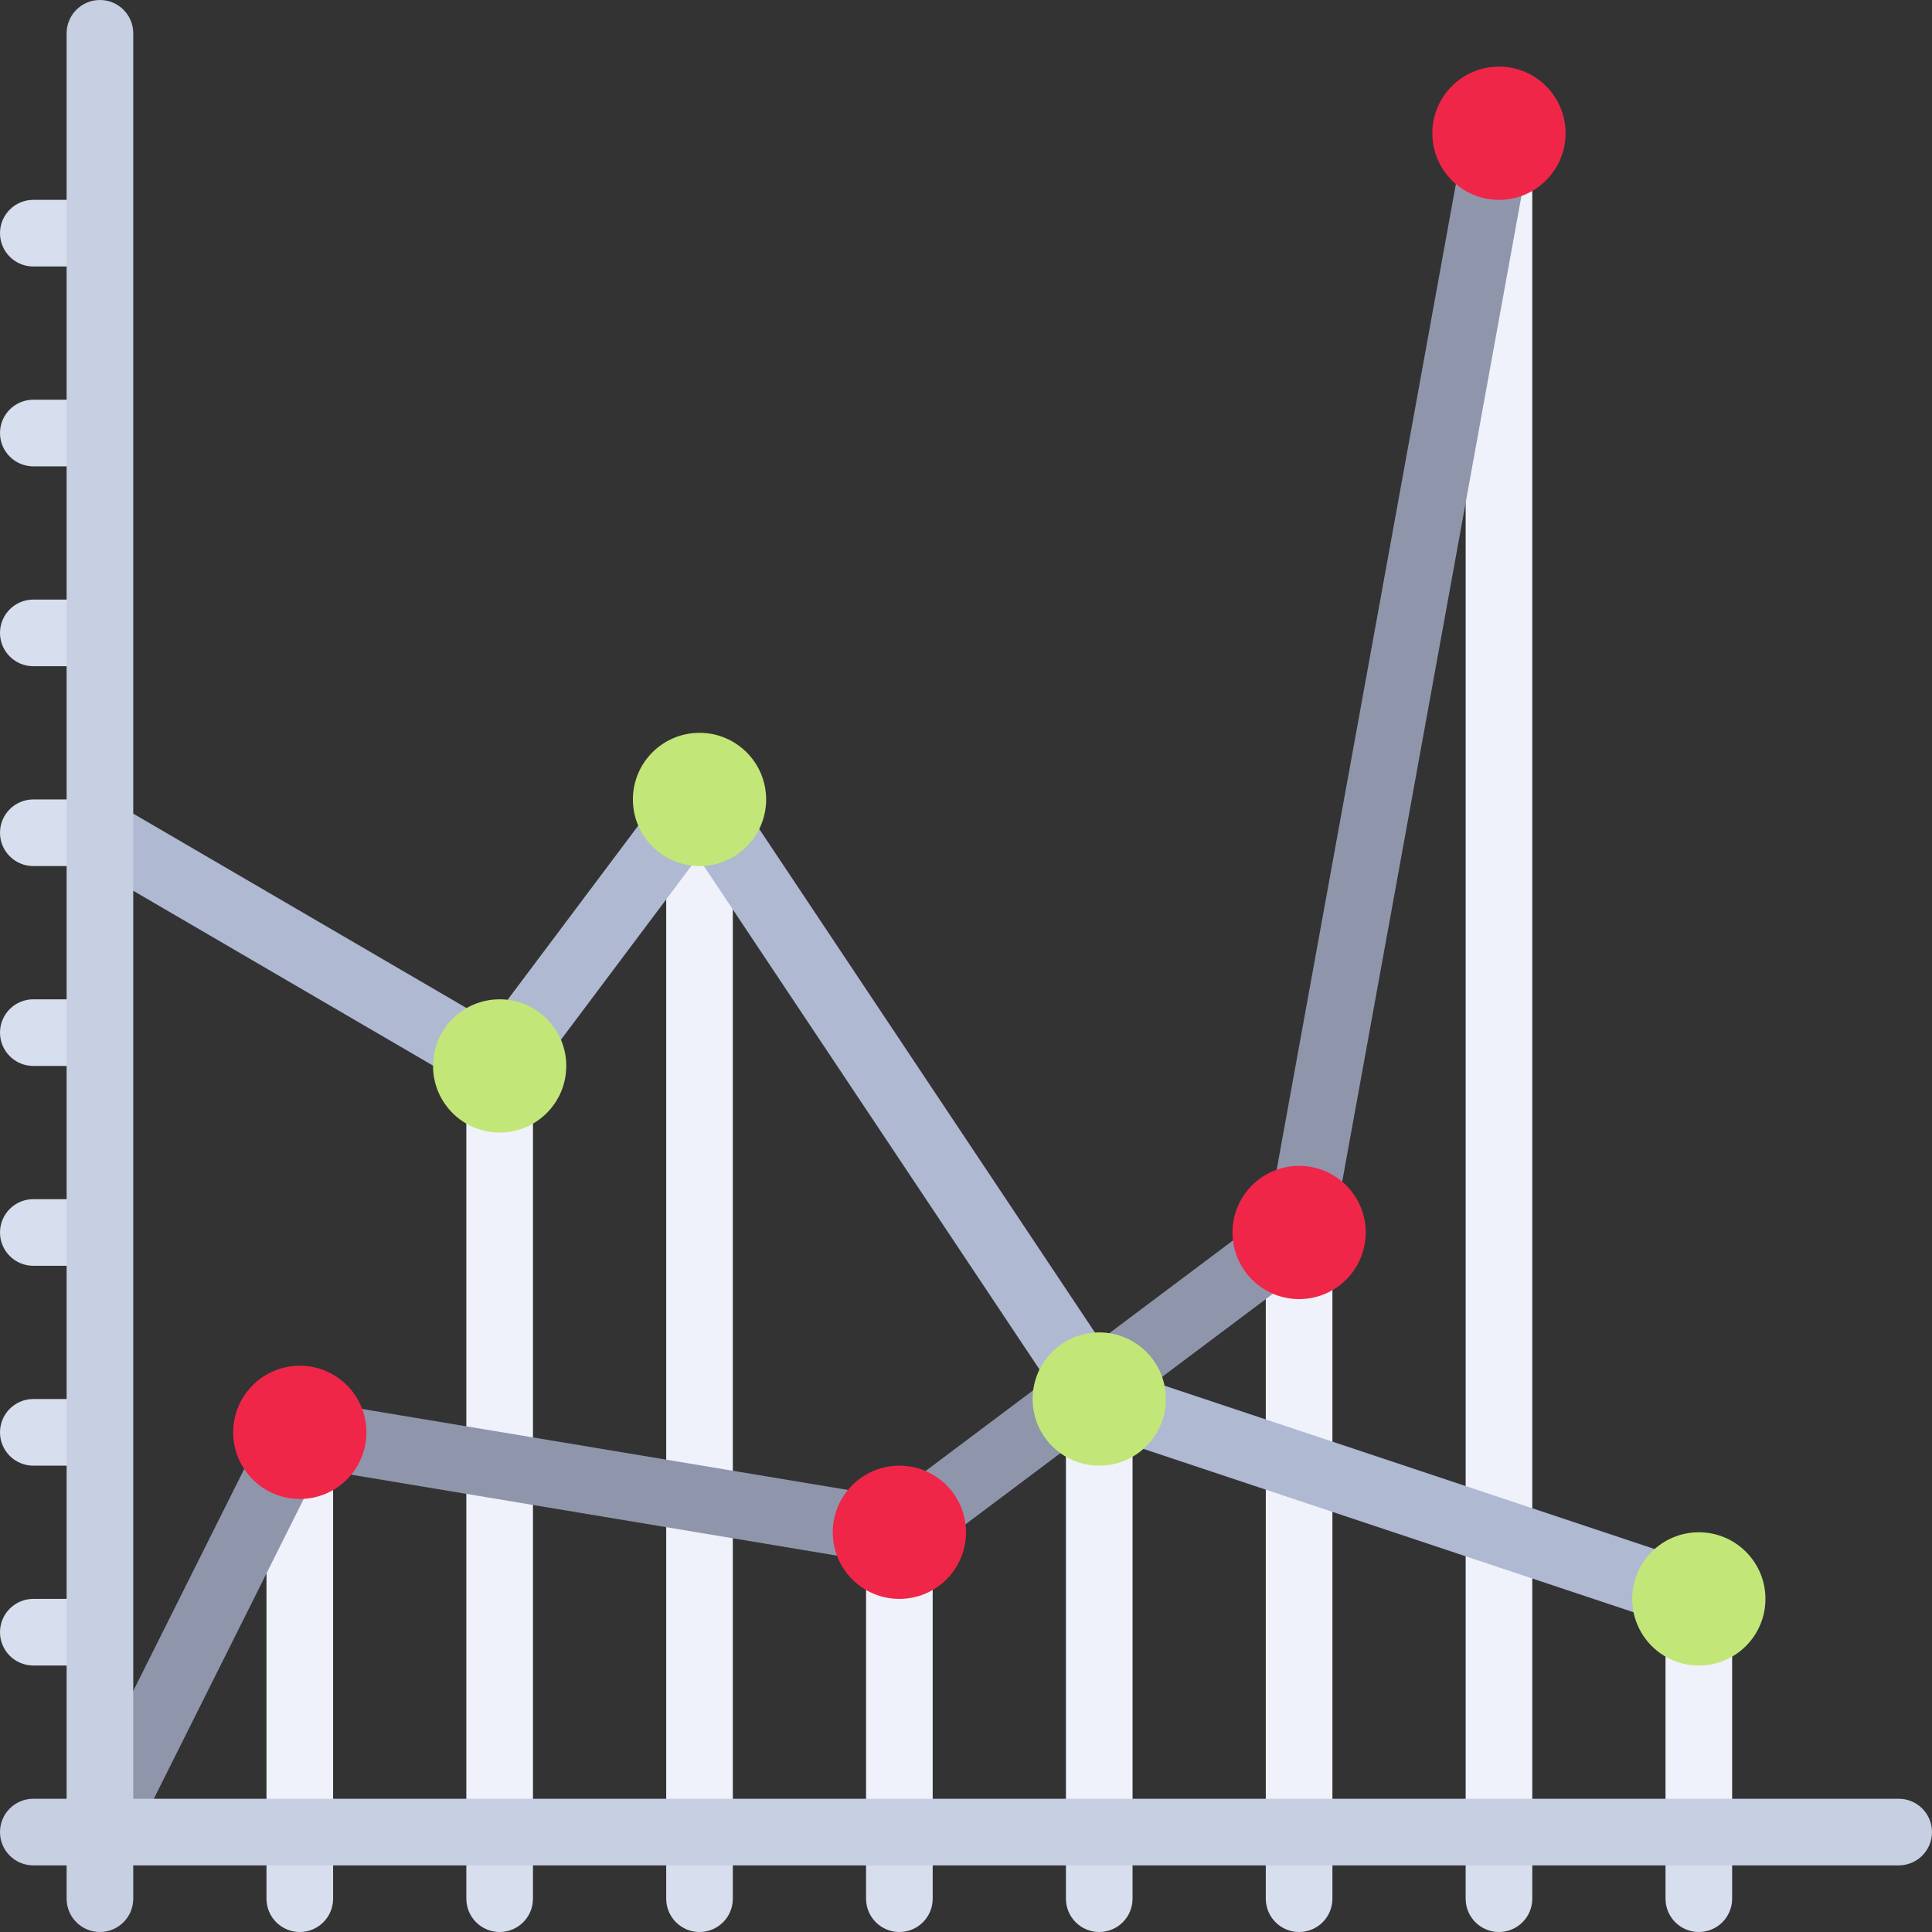 <?xml version="1.0"?>
<svg xmlns="http://www.w3.org/2000/svg" xmlns:xlink="http://www.w3.org/1999/xlink" version="1.1" id="Layer_1" x="0px" y="0px" viewBox="0 0 512 512" style="enable-background:new 0 0 512 512;" xml:space="preserve" width="512px" height="512px" class=""><rect x="0" y="0" width="512" height="512" fill="#333333" stroke="none"/><g><g>
	<rect x="123.586" y="282.483" style="fill:#EFF2FA;" width="17.655" height="203.034" data-original="#EFF2FA" class=""/>
	<rect x="70.621" y="379.586" style="fill:#EFF2FA;" width="17.655" height="105.931" data-original="#EFF2FA" class=""/>
	<rect x="176.552" y="211.862" style="fill:#EFF2FA;" width="17.655" height="273.655" data-original="#EFF2FA" class=""/>
	<rect x="229.517" y="406.069" style="fill:#EFF2FA;" width="17.655" height="79.448" data-original="#EFF2FA" class=""/>
	<rect x="282.483" y="370.759" style="fill:#EFF2FA;" width="17.655" height="114.759" data-original="#EFF2FA" class=""/>
	<rect x="335.448" y="317.793" style="fill:#EFF2FA;" width="17.655" height="167.724" data-original="#EFF2FA" class=""/>
	<rect x="388.414" y="35.31" style="fill:#EFF2FA;" width="17.655" height="450.207" data-original="#EFF2FA" class=""/>
	<rect x="441.379" y="423.724" style="fill:#EFF2FA;" width="17.655" height="61.793" data-original="#EFF2FA" class=""/>
</g><path style="fill:#AFB9D2;" d="M450.207,432.556c-0.922,0-1.866-0.147-2.793-0.457l-158.897-52.966  c-1.863-0.621-3.462-1.845-4.552-3.478l-99.009-148.513l-45.483,60.638c-2.69,3.582-7.647,4.586-11.509,2.327L22.034,228.314  c-4.211-2.457-5.633-7.862-3.177-12.073c2.461-4.207,7.858-5.633,12.073-3.177l99.138,57.832l48.25-64.332  c1.716-2.293,4.396-3.729,7.306-3.526c2.862,0.077,5.508,1.543,7.1,3.927l104.25,156.375L453,415.35  c4.625,1.543,7.125,6.543,5.582,11.168C457.35,430.216,453.905,432.556,450.207,432.556z" data-original="#AFB9D2" class=""/><path style="fill:#8F96AC;" d="M26.474,494.345c-1.323,0-2.673-0.298-3.939-0.931c-4.362-2.181-6.13-7.482-3.948-11.844  l52.966-105.931c1.732-3.47,5.543-5.388,9.35-4.759l155.168,25.863l100.142-75.107l52.345-287.901  c0.871-4.793,5.465-7.957,10.263-7.107c4.798,0.871,7.978,5.47,7.107,10.263L352.962,328.2c-0.396,2.189-1.608,4.151-3.388,5.483  l-105.931,79.448c-1.931,1.452-4.366,2.056-6.75,1.646L84.427,389.366L34.38,489.465C32.832,492.561,29.716,494.345,26.474,494.345z  " data-original="#8F96AC"/><g>
	<path style="fill:#D7DEED;" d="M26.483,441.379H8.828c-4.875,0-8.828-3.953-8.828-8.828l0,0c0-4.875,3.953-8.828,8.828-8.828   h17.655V441.379z" data-original="#D7DEED"/>
	<path style="fill:#D7DEED;" d="M26.483,388.414H8.828c-4.875,0-8.828-3.953-8.828-8.828l0,0c0-4.875,3.953-8.828,8.828-8.828   h17.655V388.414z" data-original="#D7DEED"/>
	<path style="fill:#D7DEED;" d="M26.483,335.448H8.828c-4.875,0-8.828-3.953-8.828-8.828l0,0c0-4.875,3.953-8.828,8.828-8.828   h17.655V335.448z" data-original="#D7DEED"/>
	<path style="fill:#D7DEED;" d="M26.483,282.483H8.828c-4.875,0-8.828-3.953-8.828-8.828l0,0c0-4.875,3.953-8.828,8.828-8.828   h17.655V282.483z" data-original="#D7DEED"/>
	<path style="fill:#D7DEED;" d="M26.483,229.517H8.828c-4.875,0-8.828-3.953-8.828-8.828l0,0c0-4.875,3.953-8.828,8.828-8.828   h17.655V229.517z" data-original="#D7DEED"/>
	<path style="fill:#D7DEED;" d="M26.483,176.552H8.828c-4.875,0-8.828-3.953-8.828-8.828l0,0c0-4.875,3.953-8.828,8.828-8.828   h17.655V176.552z" data-original="#D7DEED"/>
	<path style="fill:#D7DEED;" d="M26.483,123.586H8.828c-4.875,0-8.828-3.953-8.828-8.828l0,0c0-4.875,3.953-8.828,8.828-8.828   h17.655V123.586z" data-original="#D7DEED"/>
	<path style="fill:#D7DEED;" d="M26.483,70.621H8.828C3.953,70.621,0,66.668,0,61.793l0,0c0-4.875,3.953-8.828,8.828-8.828h17.655   V70.621z" data-original="#D7DEED"/>
	<path style="fill:#D7DEED;" d="M459.034,485.517v17.655c0,4.875-3.953,8.828-8.828,8.828l0,0c-4.875,0-8.828-3.953-8.828-8.828   v-17.655H459.034z" data-original="#D7DEED"/>
	<path style="fill:#D7DEED;" d="M406.069,485.517v17.655c0,4.875-3.953,8.828-8.828,8.828l0,0c-4.875,0-8.828-3.953-8.828-8.828   v-17.655H406.069z" data-original="#D7DEED"/>
	<path style="fill:#D7DEED;" d="M353.103,485.517v17.655c0,4.875-3.953,8.828-8.828,8.828l0,0c-4.875,0-8.828-3.953-8.828-8.828   v-17.655H353.103z" data-original="#D7DEED"/>
	<path style="fill:#D7DEED;" d="M300.138,485.517v17.655c0,4.875-3.953,8.828-8.828,8.828l0,0c-4.875,0-8.828-3.953-8.828-8.828   v-17.655H300.138z" data-original="#D7DEED"/>
	<path style="fill:#D7DEED;" d="M247.172,485.517v17.655c0,4.875-3.953,8.828-8.828,8.828l0,0c-4.875,0-8.828-3.953-8.828-8.828   v-17.655H247.172z" data-original="#D7DEED"/>
	<path style="fill:#D7DEED;" d="M194.207,485.517v17.655c0,4.875-3.953,8.828-8.828,8.828l0,0c-4.875,0-8.828-3.953-8.828-8.828   v-17.655H194.207z" data-original="#D7DEED"/>
	<path style="fill:#D7DEED;" d="M141.241,485.517v17.655c0,4.875-3.953,8.828-8.828,8.828l0,0c-4.875,0-8.828-3.953-8.828-8.828   v-17.655H141.241z" data-original="#D7DEED"/>
	<path style="fill:#D7DEED;" d="M88.276,485.517v17.655c0,4.875-3.953,8.828-8.828,8.828l0,0c-4.875,0-8.828-3.953-8.828-8.828   v-17.655H88.276z" data-original="#D7DEED"/>
</g><g>
	<path style="fill:#C7CFE2;" d="M26.483,512L26.483,512c-4.875,0-8.828-3.953-8.828-8.828V8.828C17.655,3.953,21.608,0,26.483,0l0,0   c4.875,0,8.828,3.953,8.828,8.828v494.345C35.31,508.047,31.358,512,26.483,512z" data-original="#C7CFE2"/>
	<path style="fill:#C7CFE2;" d="M0,485.517L0,485.517c0-4.875,3.953-8.828,8.828-8.828h494.345c4.875,0,8.828,3.953,8.828,8.828l0,0   c0,4.875-3.953,8.828-8.828,8.828H8.828C3.953,494.345,0,490.392,0,485.517z" data-original="#C7CFE2"/>
</g><circle style="fill:#EF2648" cx="79.448" cy="379.586" r="17.655" data-original="#FF6464" class="active-path" data-old_color="#ef2648"/><g>
	<circle style="fill:#C3E678;" cx="132.414" cy="282.483" r="17.655" data-original="#C3E678"/>
	<circle style="fill:#C3E678;" cx="185.379" cy="211.862" r="17.655" data-original="#C3E678"/>
	<circle style="fill:#C3E678;" cx="291.31" cy="370.759" r="17.655" data-original="#C3E678"/>
	<circle style="fill:#C3E678;" cx="450.207" cy="423.724" r="17.655" data-original="#C3E678"/>
</g><g>
	<circle style="fill:#EF2648" cx="238.345" cy="406.069" r="17.655" data-original="#FF6464" class="active-path" data-old_color="#ef2648"/>
	<circle style="fill:#EF2648" cx="344.276" cy="326.621" r="17.655" data-original="#FF6464" class="active-path" data-old_color="#ef2648"/>
	<circle style="fill:#EF2648" cx="397.241" cy="35.31" r="17.655" data-original="#FF6464" class="active-path" data-old_color="#ef2648"/>
</g></g> </svg>
